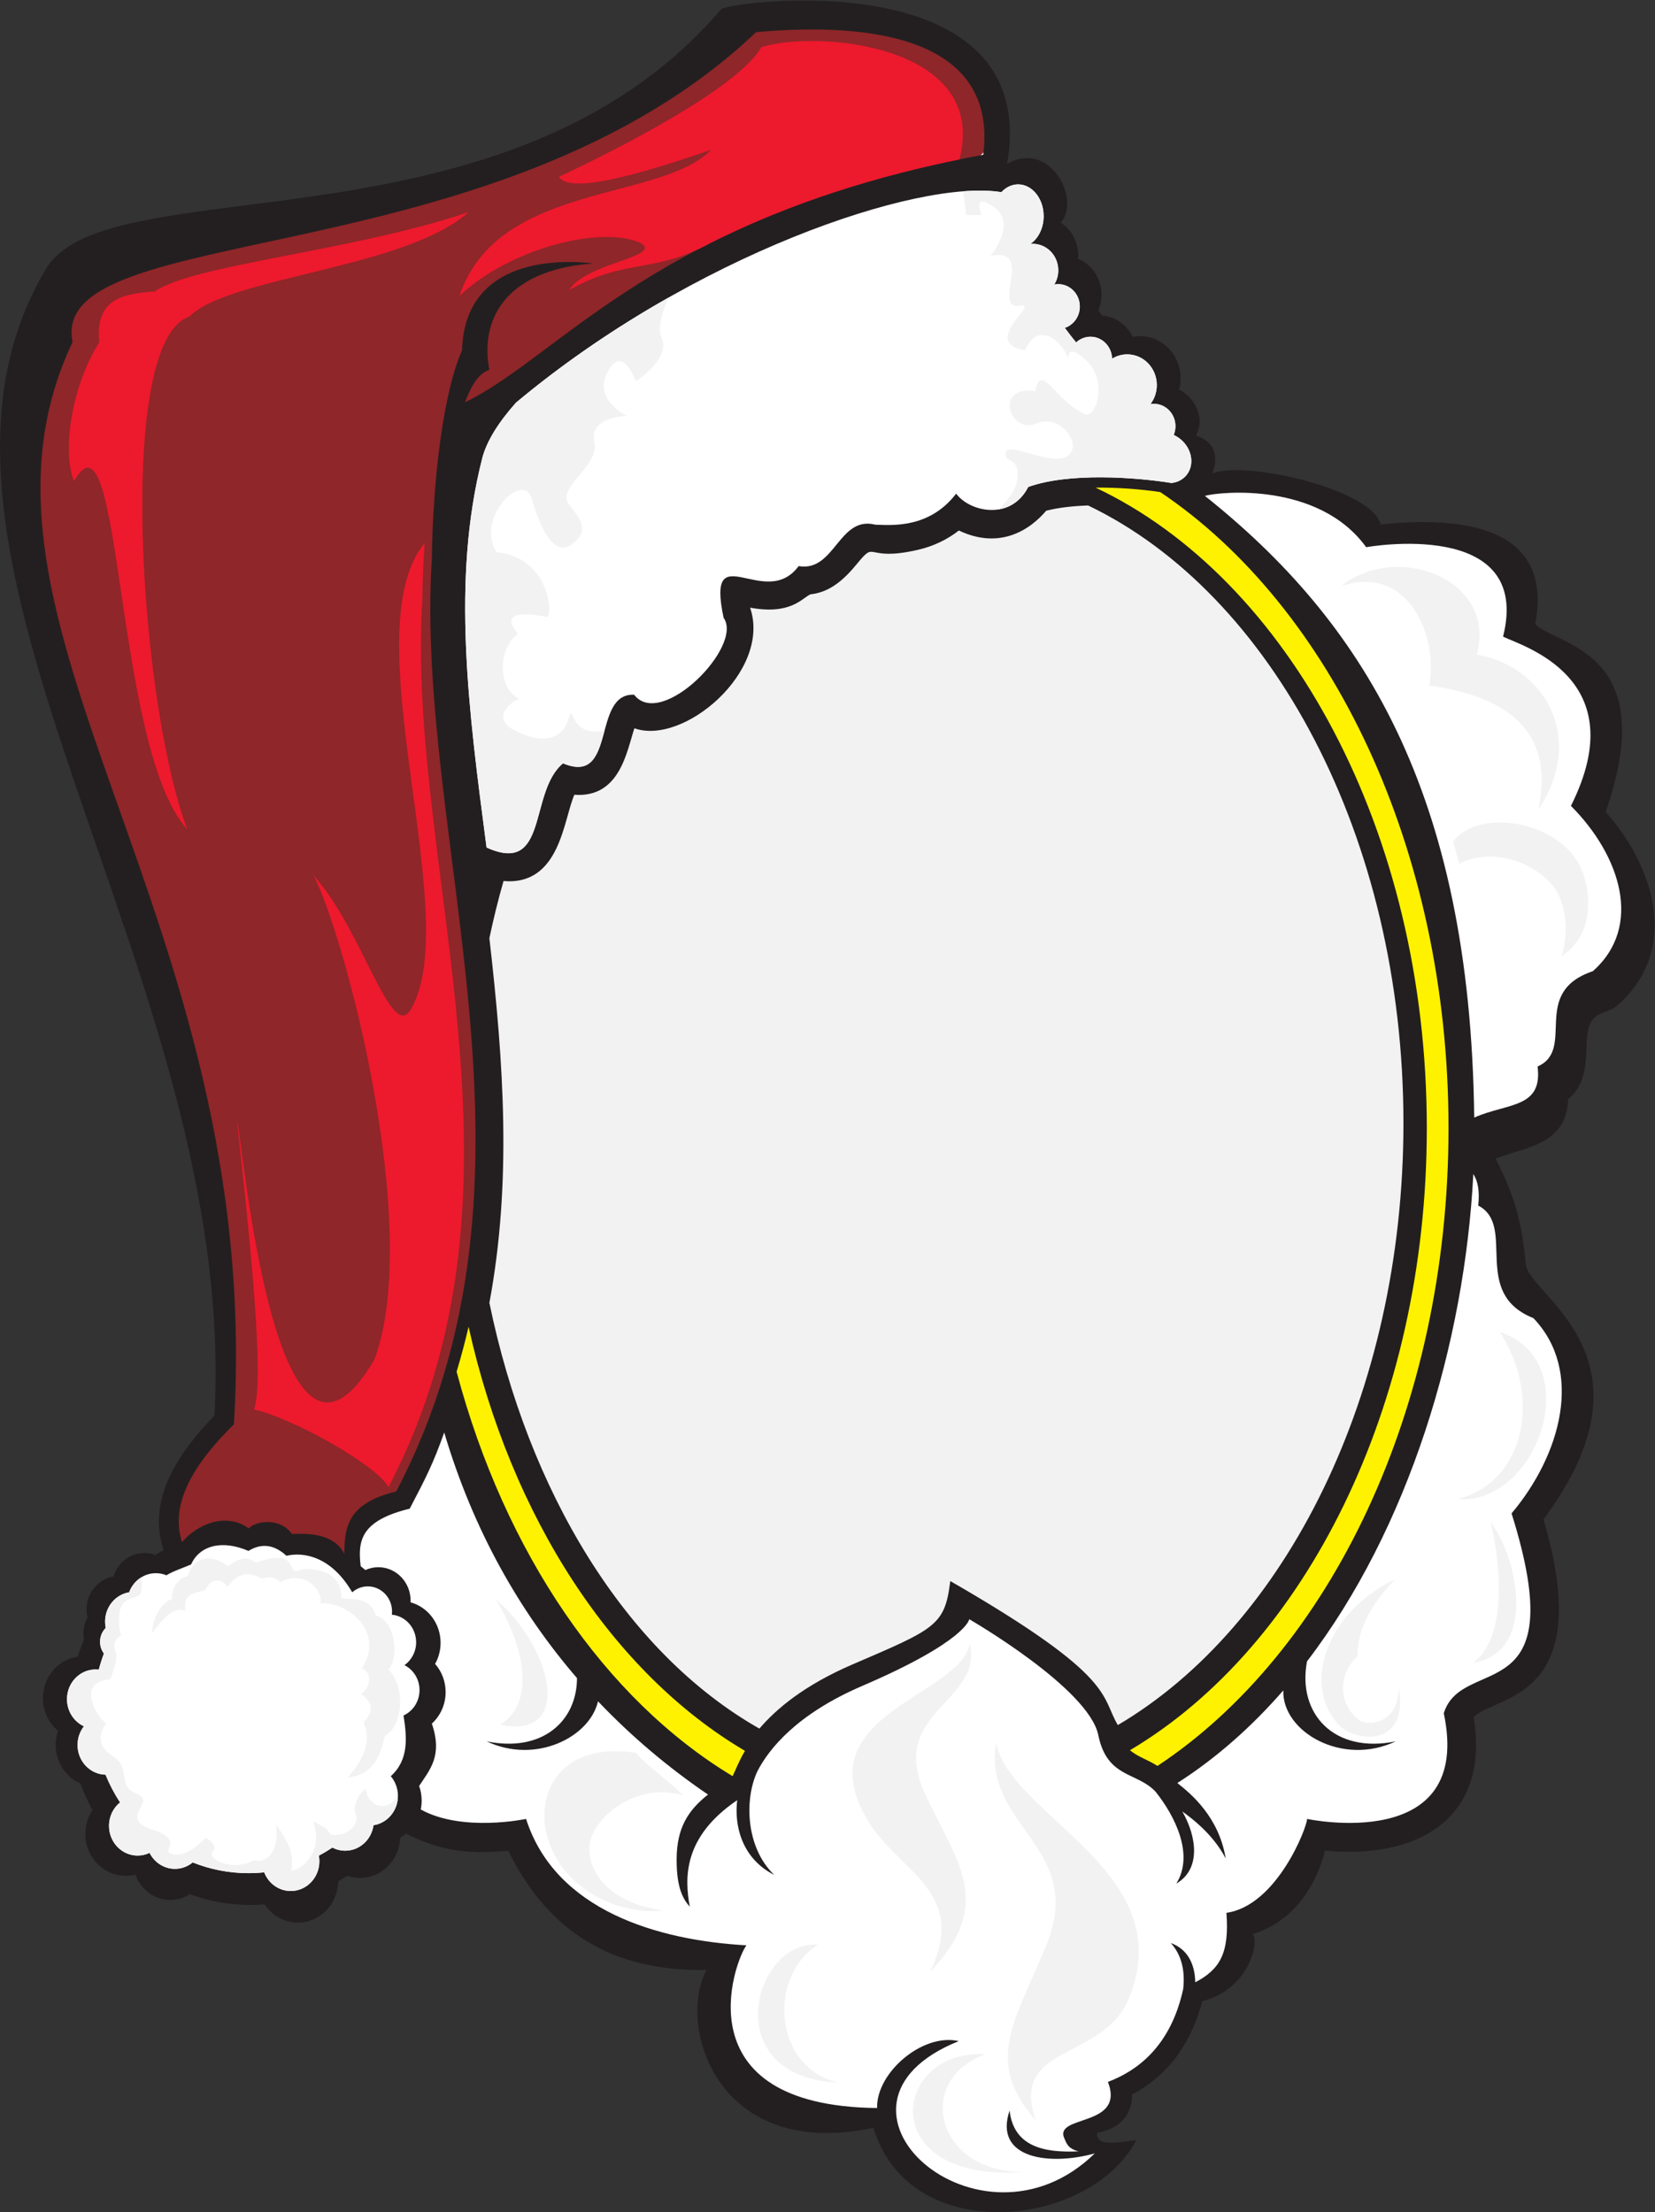 <?xml version="1.0" encoding="UTF-8" standalone="no"?>
<svg
   xmlns:dc="http://purl.org/dc/elements/1.1/"
   xmlns:cc="http://creativecommons.org/ns#"
   xmlns:rdf="http://www.w3.org/1999/02/22-rdf-syntax-ns#"
   xmlns:svg="http://www.w3.org/2000/svg"
   xmlns="http://www.w3.org/2000/svg"
   viewBox="0 0 760.907 1017.24"
   height="1017.24"
   width="760.907"
   xml:space="preserve"
   id="svg2"
   version="1.1"><rect x="0" y="0" width="760.907" height="1017.24" fill="#333333" stroke="none"/><defs
     id="defs6" /><g
     transform="matrix(1.333,0,0,-1.333,0,1017.24)"
     id="g10"><g
       transform="scale(0.1)"
       id="g12"><path
         id="path14"
         style="fill:#231f20;fill-opacity:1;fill-rule:evenodd;stroke:none"
         d="m 5158.03,3634.47 c 55.88,-105.37 91.92,-211.92 104.39,-364.07 8.87,-108.08 478.29,-319.24 61.12,-880.67 186.32,-630.73 -171.48,-606.38 -240.43,-682.32 56.66,-351.64 -195.75,-491.1 -513.03,-460.02 -37.3,-145.24 -124.5,-250.148 -249.11,-288.011 23.45,-31.481 -15.76,-192.09 -174.25,-231.699 -36.63,-141.461 -115.13,-254.879 -242.1,-321.77 0.74,-53.922 -26.87,-116.398 -120.26,-132.109 -4.53,-46.559 56.92,-35.942 134.85,-25.34 -157.81,-303.5 -781.57,-372.941 -906.78,42.43 -542.69,-116.032 -677.94,355.961 -575.68,544.429 -317.07,-5.328 -542.74,124.899 -683.99,411.55 -154.41,-15.03 -244.15,5.24 -352.34,58.63 -6.24,-5.02 -12.89,-9.5 -19.89,-13.38 -2.6,-77.36 -63.79,-139.26 -138.88,-139.26 -15.34,0 -30.1,2.58 -43.91,7.36 -10.23,-6.73 -20.66,-13.16 -31.29,-19.28 -1.11,-78.73 -62.91,-142.221 -138.95,-142.221 -47.652,0 -89.711,24.941 -114.746,62.931 -16.406,-1.33 -32.984,-2.02 -49.723,-2.02 -73.258,0 -143.574,13.07 -208.926,37.08 -19.449,-12.51 -42.363,-19.73 -66.91,-19.73 -55.179,0 -102.168,36.47 -119.867,87.47 -10.844,-2.82 -22.191,-4.33 -33.883,-4.33 -76.73,0 -138.968,64.66 -138.968,144.39 0,30.57 9.16,58.92 24.769,82.27 -16.238,29.33 -30.363,60.09 -42.113,92.06 -50.02,21.87 -85.153,73.25 -85.153,133.16 0,17.01 2.833,33.34 8.043,48.49 -31.683,26.47 -51.972,67.05 -51.972,112.57 0,72.94 52.101,133.26 119.738,143 6.309,19.79 13.52,39.16 21.563,58.07 -1.153,6.66 -1.758,13.52 -1.758,20.52 0,20.53 5.16,39.81 14.199,56.52 -2.102,8.86 -3.219,18.14 -3.219,27.68 0,57.39 40.305,105.01 93.098,114.01 14.148,46.92 56.324,80.97 106.141,80.97 13.414,0 26.273,-2.47 38.179,-6.99 9.281,5.91 18.731,11.58 28.324,17 -59.699,177.25 55.164,341.13 175.34,463.7 83.332,1523.66 -1171.609,2968.63 -581.066,3956.1 214.562,358.78 1589.06,29.07 2328.59,895.58 22.6,26.48 1108.75,171.49 986.32,-533.67 144.86,85.44 256.52,-119.56 185.17,-202.5 36.05,-23.5 60.02,-65.15 60.02,-112.62 0,-3.97 -0.16,-7.89 -0.49,-11.77 47.44,-19.44 81.03,-67.49 81.03,-123.68 0,-19.62 -4.1,-38.26 -11.47,-55.02 4.58,-5.9 9.24,-11.7 13.93,-17.46 46.05,-3.54 85.32,-32.42 104.95,-73.27 8.2,1.56 16.66,2.38 25.3,2.38 77.31,0 139.99,-65.14 139.99,-145.46 0,-13.47 -1.76,-26.53 -5.07,-38.92 43.38,-19.75 95.09,-90.31 58.17,-158.23 76.93,-26.75 73.76,-86.06 56.25,-130.91 113.32,45.51 550.31,-54 581.01,-176.28 276.93,29.03 597.5,-3.57 532.78,-343.48 71.38,-74.73 437.84,-88.75 243.02,-647.82 173.66,-196.25 253.27,-479.56 40.99,-667.2 -38.52,-34.06 -90.59,-16.59 -102.86,-92.8 -11.79,-73.26 9.9,-164.06 -67.36,-231.36 -7.7,-157.48 -140.26,-162.47 -250.83,-204.68 v 0" /><path
         id="path16"
         style="fill:#ffffff;fill-opacity:1;fill-rule:evenodd;stroke:none"
         d="m 4711.99,5743.53 c 0,0 575.38,104 472.21,-308.64 68.2,-33.15 454.63,-143.62 234.11,-583.74 170.63,-171.1 249.99,-416 75.4,-570.33 -218.25,-73.8 -56.34,-269.36 -190.47,-328.76 18.14,-145.34 -102.9,-124.98 -218.56,-176.16 -13.46,1127.41 -389.94,1714.86 -928.88,2144.65 52.44,14.98 393.24,48.4 556.19,-177.02 v 0" /><path
         id="path18"
         style="fill:#ffffff;fill-opacity:1;fill-rule:evenodd;stroke:none"
         d="m 2574.42,920.391 c -303.81,17.031 -658.54,119.079 -759.96,436.049 0,0 -219.95,-46.97 -363.27,32.63 2.05,9.86 3.13,20.09 3.13,30.59 0,17.72 -3.08,34.7 -8.71,50.38 37.12,57.01 81.78,103.78 43.86,215.22 29.1,26.47 47.49,65.35 47.49,108.68 0,37.48 -13.76,71.64 -36.32,97.3 12.03,21.37 18.92,46.23 18.92,72.76 0,66.99 -43.93,123.33 -103.49,139.63 0.09,1.85 0.13,3.73 0.13,5.61 0,63.81 -49.8,115.55 -111.21,115.55 -15.96,0 -31.12,-3.5 -44.84,-9.8 -5.31,4.53 -10.67,8.96 -16.12,13.3 -10.77,89.01 0.75,157.21 169.13,198.52 56.98,108.96 80.48,154.64 118.97,262.7 100.61,-338.76 261,-618.7 457.96,-847.24 -0.41,-150.12 -121.33,-257.4 -311.64,-218.21 168.15,-79.75 355.32,13.3 384.14,138.1 116.92,-123.13 244.79,-229.93 379.33,-321.7 -68.84,-54.59 -107.93,-114.81 -108.18,-224.05 -0.24,-101.12 23.59,-137.65 45.2,-162.69 -17.48,98.73 -24.19,239.55 163.71,367.45 -10.36,-84.32 13.4,-199.57 127.64,-257.83 -99.28,95.36 -103,263.23 -57.73,358.01 39.07,75.61 133.91,196.15 361.14,293.84 359.88,154.71 369.36,230.18 369.36,230.18 0,0 411.98,-237.73 445.12,-399.98 30.59,-149.72 133.74,-125.96 197.86,-195.5 65.77,-82.62 133.76,-215.86 71.23,-316.5 84.59,49.3 71.39,160.17 20.72,248.67 73.39,-52.28 121.03,-107.3 149.54,-162.03 -23.52,144.13 -120.91,224.06 -166.79,260.25 135.06,86.34 256.88,194.75 365.46,319.53 -4.47,-142.45 203.13,-263.34 387.83,-175.75 -213.92,-44.06 -340.13,96.98 -306.1,275.87 351.17,458.94 543.62,1096.27 573.65,1681.12 15.45,-23.81 22.39,-57.56 17,-108.68 133.95,-70.18 -27.74,-301.15 190.2,-388.32 174.35,-182.27 95.1,-471.54 -75.29,-673.62 215.81,-686.27 -170.07,-483.87 -233.78,-689.45 103.01,-487.37 -471.53,-364.54 -471.53,-364.54 0,-28.54 -103.83,-299.06 -278.18,-323.96 10.8,-140.109 -23.42,-195.609 -107.52,-239.671 -0.95,60.992 -25.21,114.382 -84.35,135.48 39.67,-43.348 49.24,-100.5 42.79,-158.469 C 4037.45,569.762 3920.13,486.57 3821.33,449.211 3882.28,290.41 3631.19,337.68 3671.65,252.992 c 6.06,-12.672 9.93,-33.73 48.56,-43.363 -114.58,-5.168 -223.61,13.32 -238.07,140.812 -56.34,-167.8 141.1,-190.941 293.95,-147.691 -396.93,-388.398 -1017.54,166.371 -469.4,387.172 -124.06,28.949 -284.75,-108.531 -281.5,-230.781 -677.8,7.121 -491.36,506.8 -450.77,561.25 v 0" /><path
         id="path20"
         style="fill:#8f2629;fill-opacity:1;fill-rule:evenodd;stroke:none"
         d="m 3391.33,7097.36 c 54.82,436.37 -461.5,452.1 -783.62,422.82 C 1714.52,6670.92 162.434,6875.91 250.293,6451.28 -208.5,5484.89 914.078,4474.57 806.699,2717.49 626.957,2540.91 595.273,2414.38 627.703,2311.06 c 52.199,61.49 150.856,104.86 230.246,47.69 26.156,27.48 109.063,37.23 149.001,-19.43 67.85,3.48 148.41,-2.85 180.67,-68.95 -0.03,100.72 17.16,176.02 179.06,215.75 570.02,1090 62.02,2238.02 122.7,3216.22 3.6,283.69 41.51,580.9 104.25,720.16 9.03,322.98 343.33,313.65 453.59,299.69 -277.37,-18.19 -396.19,-170.03 -359.45,-366.94 -34.69,-10.63 -62.13,-51.46 -83.79,-111.81 329.15,159.05 669.52,646.81 1787.35,853.92 v 0" /><path
         id="path22"
         style="fill:#ffffff;fill-opacity:1;fill-rule:evenodd;stroke:none"
         d="m 856.977,2281 c 45.152,27.82 88.996,22 130.882,-16.77 60.461,14.04 154.871,-2.56 226.991,-125.96 14.54,12.7 33.31,20.37 53.79,20.37 46.16,0 83.6,-38.89 83.6,-86.85 0,-3.66 -0.22,-7.26 -0.65,-10.81 46.91,-4.34 83.7,-45.28 83.7,-95.14 0,-32.82 -15.93,-61.76 -40.2,-78.97 30.71,-15.47 51.89,-48.16 51.89,-86 0,-39.15 -22.7,-72.81 -55.15,-87.56 12.21,-77.75 17.96,-153.8 -44.02,-209.46 15.36,-18.06 24.69,-41.79 24.69,-67.79 0,-51.51 -36.6,-94.15 -84.25,-101.4 -6.8,-49.69 -47.93,-87.94 -97.64,-87.94 -15.94,0 -30.98,3.94 -44.3,10.9 -15.03,-10.06 -30.57,-19.36 -46.57,-27.86 1.16,-6.32 1.79,-12.83 1.79,-19.51 0,-56.59 -44.18,-102.48 -98.64,-102.48 -41.519,0 -77.046,26.66 -91.601,64.39 -17.855,-1.86 -35.973,-2.83 -54.312,-2.83 -67.797,0 -132.641,13.12 -192.332,37.03 -16.832,-13.88 -38.118,-22.17 -61.266,-22.17 -38.047,0 -71.066,22.41 -87.516,55.19 -12.543,-6.01 -26.508,-9.36 -41.23,-9.36 -54.465,0 -98.637,45.89 -98.637,102.48 0,32.88 14.902,62.12 38.067,80.88 -19.559,29.93 -36.391,61.94 -50.11,95.66 -53.465,1.2 -96.473,46.62 -96.473,102.45 0,24.43 8.235,46.85 21.969,64.46 -34.437,16 -58.441,51.89 -58.441,93.61 0,56.59 44.168,102.49 98.64,102.49 3.75,0 7.454,-0.24 11.094,-0.66 4.973,18.98 10.879,37.54 17.68,55.64 -8.344,11.21 -13.32,25.28 -13.32,40.54 0,18.76 7.5,35.71 19.55,47.77 -1.453,7 -2.226,14.26 -2.226,21.72 0,51.05 35.953,93.38 82.984,101.19 14.16,38.55 50.094,65.95 92.18,65.95 12.894,0 25.215,-2.56 36.508,-7.25 21.797,14.16 61.336,26.72 85.086,37.53 28.632,64.28 105.257,86.42 197.793,46.52 v 0" /><path
         id="path24"
         style="fill:#fff200;fill-opacity:1;fill-rule:evenodd;stroke:none"
         d="m 2526.79,1503.99 c -439.42,264.97 -785.69,770.06 -951.88,1395.23 15.52,51.79 29.27,103.46 41.25,155 146.46,-659.66 498.75,-1194.99 953.29,-1462.94 -23.15,-39.41 -33.85,-70.44 -42.66,-87.29 z m 1474.86,4429.73 c 588.56,-395.24 994.38,-1229.28 994.38,-2194.08 0,-969.94 -410.14,-1807.72 -1003.77,-2200.35 -15.74,9.85 -32.82,18.55 -51.42,27.36 -18.95,9 -32.83,17.8 -43.41,26.81 601.98,357.16 1023.74,1183.7 1023.74,2146.18 0,1024.57 -477.91,1895.13 -1142.41,2209.37 74.04,0.58 148.39,-4.3 222.89,-15.29 v 0" /><path
         id="path26"
         style="fill:#ffffff;fill-opacity:1;fill-rule:evenodd;stroke:none"
         d="m 3887.9,6408.75 c 56.32,0 101.99,-47.44 101.99,-105.95 0,-24.78 -8.19,-47.58 -21.91,-65.62 3.87,0.64 7.83,0.99 11.87,0.99 41.06,0 74.35,-34.6 74.35,-77.25 0,-10.74 -2.11,-20.97 -5.92,-30.26 31.17,-14.2 55.32,-44.07 59.89,-78.63 6,-45.31 -23.79,-82.59 -67.64,-87.01 -124.59,20.05 -353.88,36.65 -494.12,-13.71 -59.39,-116.71 -200.72,-87.25 -248.57,-23.05 -92.63,-121.22 -223.91,-108.95 -279.05,-107.02 -126.5,31.68 -138.89,-164.32 -264.28,-142.96 -115.32,-156.76 -320.14,112.5 -258.75,-178.32 69.85,-98.02 -215.44,-386.73 -308.63,-265.37 -147.05,6.43 -58.98,-315.02 -245.18,-236.68 -119.56,-98.28 -48.21,-388.01 -263.75,-290.39 -62.01,472.29 -121.95,922.63 -15.06,1342.31 15.01,58.92 55.87,124.32 116.68,192.42 606.2,507.11 1384.95,773.18 1674.02,726.01 15.46,16.72 35.64,26.85 57.74,26.85 48.61,0 88.03,-49.02 88.03,-109.45 0,-41.3 -18.42,-77.26 -45.59,-95.89 2.63,0.25 5.3,0.37 7.98,0.37 48.62,0 88.03,-40.95 88.03,-91.45 0,-18.02 -5.02,-34.83 -13.69,-49 4.44,0.86 9.02,1.31 13.69,1.31 41.06,0 74.35,-34.58 74.35,-77.24 0,-34.47 -21.73,-63.66 -51.74,-73.61 12.65,-17.27 25.7,-34.03 38.99,-50.29 13.16,12.24 30.53,19.69 49.57,19.69 40.6,0 73.59,-33.83 74.34,-75.82 15.31,9.54 33.22,15.02 52.36,15.02 v 0" /><path
         id="path28"
         style="fill:#ed192d;fill-opacity:1;fill-rule:nonzero;stroke:none"
         d="m 255.309,5971.32 c -41.164,100.35 -10.512,323.79 87.058,478.89 -13.719,142.88 69.434,167.82 191.09,175.52 136.402,94.15 682.303,138.08 1082.013,273.53 C 1400.34,6704.98 784.109,6675.94 653.254,6538.95 395.648,6457 483.871,5195.27 646.086,4770.07 391.859,5047.71 422.852,6268.17 255.309,5971.32 v 0" /><path
         id="path30"
         style="fill:#ed192d;fill-opacity:1;fill-rule:evenodd;stroke:none"
         d="m 1464.59,5757.66 c -252.71,-306.77 138.74,-1286.82 -47.33,-1608.29 -67.68,-116.91 -167.81,276.87 -335.61,461.46 105.7,-200.99 377.55,-1216.57 209.76,-1669.63 -343.652,-589.4 -454.754,769.17 -474.047,822.23 67.117,-599.9 88.09,-910.33 58.731,-994.23 142.626,-33.56 426.406,-195.43 463.726,-268.29 543.04,1038.4 59.1,2132.08 116.89,3063.97 0.82,64.26 3.49,129.25 7.88,192.78 v 0" /><path
         id="path32"
         style="fill:#ed192d;fill-opacity:1;fill-rule:evenodd;stroke:none"
         d="m 1927.94,7021.54 c 0,0 600.16,274.52 697.95,446.92 193.19,60.87 786.2,8.51 683.32,-387.1 l -0.03,-0.07 c -360.36,-73.7 -636.32,-176.92 -856.19,-287.1 -197.98,-109.07 -293.56,-52.28 -490.87,-164.07 61.14,94.62 314.45,113.45 252.17,160.28 -132.81,67.08 -457.9,-15.65 -629.67,-180.49 131.12,394.68 694.17,324.15 868.04,504.64 -232.3,-80.89 -488.09,-155.8 -524.72,-93.01 v 0" /><path
         id="path34"
         style="fill:#f2f2f2;fill-opacity:1;fill-rule:evenodd;stroke:none"
         d="m 2305.19,6604.32 c -23.64,-56.57 -37.53,-108.43 -24.52,-134.45 37.41,-74.83 -88.03,-154.06 -88.03,-154.06 0,0 -44.02,129.84 -96.83,33.01 -52.82,-96.83 66.02,-151.85 66.02,-151.85 0,0 -132.04,-4.4 -112.24,-90.23 19.8,-85.83 -134.79,-157.42 -86.42,-216.91 48.36,-59.49 66.03,-92.48 8.81,-136.5 -57.22,-44.01 -107.92,48.43 -136.51,154.11 -28.59,105.69 -197.37,-63.14 -123.32,-180.53 179.7,-20.56 194.18,-204.93 176.16,-224.59 0,0 -189.08,44.08 -101.28,-57.25 -70.54,-49.77 -71.75,-190.22 4.41,-224.58 -18.86,-3.43 -101.29,-61.65 -22.02,-105.68 79.26,-44.03 162.92,-48.44 189.34,30.82 26.43,79.27 -6.89,-60.3 126.45,-34.55 -21.29,-77.95 -40.55,-156.38 -143.26,-113.17 -119.56,-98.28 -48.21,-388.01 -263.75,-290.39 -62.01,472.29 -121.95,922.63 -15.06,1342.31 15.01,58.92 55.87,124.32 116.68,192.42 166.67,139.42 346.37,260.58 525.37,362.07 v 0" /><path
         id="path36"
         style="fill:#f2f2f2;fill-opacity:1;fill-rule:evenodd;stroke:none"
         d="m 3392.22,7105.64 c -3.33,-3.29 -6.7,-6.65 -10.09,-10.04 3.08,0.58 6.1,1.18 9.2,1.76 0.35,2.8 0.57,5.52 0.89,8.28 z m -70.12,-134.37 10.57,-81.85 h 52.84 c 0,0 -35.24,83.67 44.03,26.43 79.26,-57.25 -13.18,-167.33 -13.18,-167.33 156.55,32.2 -1.06,-189.4 103.48,-171.73 69.43,11.73 -142.54,-126.23 15.42,-154.12 41.1,96.82 119.6,43.99 149.68,-26.44 0,0 -4.38,57.25 66.06,-13.21 70.43,-70.46 28.53,-196.47 -8.81,-180.54 -100.97,43.08 -151.58,183.78 -171.74,79.26 -145.6,20.92 -85.85,-149.68 2.21,-112.28 88.06,37.4 165.12,-77.07 107.88,-112.3 -57.25,-35.23 -202.56,52.84 -211.37,13.22 -8.81,-39.64 50.22,-9.59 39.63,-92.48 -5.79,-45.36 -40.85,-77.99 -64.18,-104.02 39.63,6.5 77.54,29.77 101.79,77.43 140.24,50.36 369.53,33.76 494.12,13.71 43.85,4.42 73.64,41.7 67.64,87.01 -4.57,34.56 -28.72,64.43 -59.89,78.63 3.81,9.29 5.92,19.52 5.92,30.26 0,42.65 -33.29,77.25 -74.35,77.25 -4.04,0 -8,-0.35 -11.87,-0.99 13.72,18.04 21.91,40.84 21.91,65.62 0,58.51 -45.67,105.95 -101.99,105.95 -19.14,0 -37.05,-5.48 -52.36,-15.02 -0.75,41.99 -33.74,75.82 -74.34,75.82 -19.04,0 -36.41,-7.45 -49.57,-19.69 -13.29,16.26 -26.34,33.02 -38.99,50.29 30.01,9.95 51.74,39.14 51.74,73.61 0,42.66 -33.29,77.24 -74.35,77.24 -4.67,0 -9.25,-0.45 -13.69,-1.31 8.67,14.17 13.69,30.98 13.69,49 0,50.5 -39.41,91.45 -88.03,91.45 -2.68,0 -5.35,-0.12 -7.98,-0.37 27.17,18.63 45.59,54.59 45.59,95.89 0,60.43 -39.42,109.45 -88.03,109.45 -22.1,0 -42.28,-10.13 -57.74,-26.85 -36.54,5.96 -80.91,6.9 -131.74,3.01 v 0" /><path
         id="path38"
         style="fill:#f2f2f2;fill-opacity:1;fill-rule:evenodd;stroke:none"
         d="m 487.406,2189.97 c 2.442,-24.38 2.864,-51.22 -5.515,-59.59 -16.493,-16.5 -61.571,-8.8 -69.262,-59.38 -7.691,-50.57 5.496,-81.35 5.496,-81.35 0,0 -35.18,-17.59 -20.891,-50.57 14.293,-32.98 -17.586,-101.15 -17.586,-101.15 0,0 -71.46,-1.1 -64.863,-59.36 6.598,-58.26 51.231,-93.15 51.231,-93.15 0,0 -52.817,-63.82 19.808,-110.03 72.621,-46.22 13.199,-103.44 85.824,-132.05 72.625,-28.61 -68.218,-83.63 52.821,-123.24 121.043,-39.62 19.804,-74.83 72.621,-85.83 52.82,-11 112.242,57.22 112.242,57.22 0,0 46.215,-24.21 24.207,-48.42 -22.008,-24.21 71.5,-71.15 140.852,-28.6 52.781,-15.38 91.293,44.13 77.027,123.24 53.142,-71.71 60.462,-108.97 53.912,-160.63 48.42,11.01 109.46,74.59 74.29,171.35 60.48,-28.56 45.61,-29.45 61.06,-45.94 67.12,-9.89 100.14,45.14 85.83,70.44 -11,22.01 7.31,68.33 35.21,88.02 6.6,-59.42 69.7,-87.2 110.78,-24.89 0,-51.51 -36.6,-94.15 -84.25,-101.4 -6.8,-49.69 -47.93,-87.94 -97.64,-87.94 -15.94,0 -30.98,3.94 -44.3,10.9 -15.03,-10.06 -30.57,-19.36 -46.57,-27.86 1.16,-6.32 1.79,-12.83 1.79,-19.51 0,-56.59 -44.18,-102.48 -98.64,-102.48 -41.519,0 -77.046,26.66 -91.601,64.39 -17.855,-1.86 -35.973,-2.83 -54.312,-2.83 -67.797,0 -132.641,13.12 -192.332,37.03 -16.832,-13.88 -38.118,-22.17 -61.266,-22.17 -38.047,0 -71.066,22.41 -87.516,55.19 -12.543,-6.01 -26.508,-9.36 -41.23,-9.36 -54.465,0 -98.637,45.89 -98.637,102.48 0,32.88 14.902,62.12 38.067,80.88 -19.559,29.93 -36.391,61.94 -50.11,95.66 -53.465,1.2 -96.473,46.62 -96.473,102.45 0,24.43 8.235,46.85 21.969,64.46 -34.437,16 -58.441,51.89 -58.441,93.61 0,56.59 44.168,102.49 98.64,102.49 3.75,0 7.454,-0.24 11.094,-0.66 4.973,18.98 10.879,37.54 17.68,55.64 -8.344,11.21 -13.32,25.28 -13.32,40.54 0,18.76 7.5,35.71 19.55,47.77 -1.453,7 -2.226,14.26 -2.226,21.72 0,51.05 35.953,93.38 82.984,101.19 7.992,21.76 22.926,39.98 41.996,51.72 v 0" /><path
         id="path40"
         style="fill:#f2f2f2;fill-opacity:1;fill-rule:nonzero;stroke:none"
         d="m 1254.11,1691.22 c 33.77,30 33.96,66.64 -8.38,96.11 40.01,30.74 33.17,79.98 1.08,87.68 83.37,120.11 -43.24,232.28 -141.97,224.94 10.55,53.07 -64.83,116.43 -136.809,73.14 -16.625,12.71 -29.855,22.82 -65.508,12.47 -62.035,34.66 -95.003,1.83 -116.796,-27.86 -29.813,34.27 -60.157,25.95 -77.715,-11.92 -35.278,-10.91 -78.332,-8.51 -68.446,-72.69 -40.109,20.26 -81.289,-30.37 -114.484,-75.75 -2.312,38.71 29.801,110.65 69.52,117.25 -8.457,22.47 15.156,73.12 52.832,79.5 30.16,92.59 112.843,58.41 138.125,33.71 49.324,38.55 76.179,28.1 97.183,12.66 98.738,34.77 113.781,10.15 127.188,-23.53 17.49,-13.36 18.2,4.86 62.21,1.14 85.75,-7.26 105.48,-55.88 105.02,-96.05 -0.19,-17.76 95.94,17.22 118.82,-63.43 70.33,-19.2 80.42,-148.4 43.65,-186.02 59.58,-61.72 51.74,-190.89 -11,-229.29 -14.14,-37.35 -21.13,-131.87 -129.23,-144.26 97.96,112.67 59.27,170.45 54.71,192.2 v 0" /><path
         id="path42"
         style="fill:#f2f2f2;fill-opacity:1;fill-rule:nonzero;stroke:none"
         d="m 3197.92,1427.24 c 104.89,-222.45 233.12,-364.55 9.85,-598.56 133.71,278.85 -107.85,344.27 -214.5,522.01 -221.19,368.63 322.91,428.87 351.6,612.03 48.62,-210.43 -297.38,-233.93 -146.95,-535.48 z m -1487.5,686.52 c 75.73,-122.05 155.34,-344 14.34,-432.84 257.79,-51.56 178.82,268.25 -14.34,432.84 z m 576.2,-1072.97 c -213,28.65 -272.86,164.98 -248.8,246.22 25.66,86.61 163.69,195.55 318.37,151.17 -79,75.53 -128.51,103.74 -161.89,145.99 -254.83,39.6 -343.17,-129.77 -309.94,-275.48 43.29,-189.79 247.02,-285.96 402.26,-267.9 z m 2741.58,1418.8 c 234.82,62.34 287.97,354.15 145.11,576.58 301.17,-100.84 131.62,-596.38 -145.11,-576.58 z m 112.96,-80.05 c 36.32,-148.56 57.73,-398.53 -60.9,-485.07 225.75,37.58 152.75,368.26 60.9,485.07 z M 4810.9,2182.73 c -92.32,-100.61 -127.95,-175.33 -129.07,-266.14 -60.57,-52.94 -72.33,-154.39 2.96,-217.54 27.22,-22.83 136.84,-20.99 140.01,109.19 35.44,-208.4 -151.41,-185.9 -206.23,-128.28 -130.45,137.1 -44.19,390.06 192.33,502.77 z M 2820.8,922.559 c -175.08,-113.36 -151.58,-425.02 71.17,-475.727 -419.05,16.789 -296.13,491.617 -71.17,475.727 z M 3398.85,544.43 C 3155.46,458.09 3224.11,139.66 3528.62,138.02 3012.08,102.379 3077.3,565.34 3398.85,544.43 Z m 205.68,366.699 c -104.9,-255.41 -211.11,-392.141 -31.87,-594.777 -93.01,263.429 231.24,204.91 320.17,418.808 182.44,438.74 -406.56,628.93 -457.27,883.26 -48.62,-290.07 319.4,-361.06 168.97,-707.291 v 0" /><path
         id="path44"
         style="fill:#f2f2f2;fill-opacity:1;fill-rule:nonzero;stroke:none"
         d="m 5032.96,4651.16 c 100.04,53.1 244.28,17.93 321.07,-73.51 46.09,-54.86 59.09,-156.39 32.51,-244.86 122.63,81.54 99.27,244.4 59.21,317.76 -82.02,150.2 -344.81,192.69 -434.29,77.76 4.31,-13.18 17.35,-63.85 21.5,-77.15 z m -103.49,615.29 c 250.83,-35.44 437.36,-144.21 376.18,-428.67 171.5,259.31 8.28,500.02 -212.36,534.69 71.68,261.56 -276.47,390.66 -467.68,236.78 232.85,78.43 336.58,-175.54 303.86,-342.8 v 0" /><path
         id="path46"
         style="fill:#f2f2f2;fill-opacity:1;fill-rule:evenodd;stroke:none"
         d="m 3753.55,5889.97 c 633.74,-303.56 1089.52,-1144.18 1089.52,-2133.49 0,-935.88 -407.87,-1738.7 -988.43,-2079.69 -62.36,102.21 -1,164.98 -575.02,496.2 -18.99,-151.35 -54.16,-163.76 -337.06,-285.37 -166.34,-71.51 -263.06,-152.56 -322.77,-222.82 -467.91,264.87 -801.29,824.9 -934.37,1471.88 77.69,416.91 49.48,826.51 -0.02,1258.15 14.08,67.07 30.54,133.71 49.46,199.73 195.96,-18.49 205.83,212.05 244.59,297.57 156.77,-12.64 179.55,147.19 206.97,229.96 168.12,-63.13 472.42,194.78 398.46,411.82 -0.26,1.33 -0.52,2.7 -0.78,4.1 143.38,-27.28 180.3,32.19 210.39,45.29 67.05,6.98 115.21,50.28 160.87,106.21 68.31,83.65 26.3,4.94 210.07,47.37 53.07,12.26 100.43,34.89 141.39,67.11 184.47,-88.83 294.17,63.32 300.64,67.68 42.57,11.02 93.31,16.55 146.09,18.3 v 0" /><path
         id="path48"
         style="fill:none;stroke:#231f20;stroke-width:5;stroke-linecap:butt;stroke-linejoin:miter;stroke-miterlimit:2.613;stroke-dasharray:none;stroke-opacity:1"
         d="m 3753.55,5889.97 c 633.74,-303.56 1089.52,-1144.18 1089.52,-2133.49 0,-935.88 -407.87,-1738.7 -988.43,-2079.69 -62.36,102.21 -1,164.98 -575.02,496.2 -18.99,-151.35 -54.16,-163.76 -337.06,-285.37 -166.34,-71.51 -263.06,-152.56 -322.77,-222.82 -467.91,264.87 -801.29,824.9 -934.37,1471.88 77.69,416.91 49.48,826.51 -0.02,1258.15 14.08,67.07 30.54,133.71 49.46,199.73 195.96,-18.49 205.83,212.05 244.59,297.57 156.77,-12.64 179.55,147.19 206.97,229.96 168.12,-63.13 472.42,194.78 398.46,411.82 -0.26,1.33 -0.52,2.7 -0.78,4.1 143.38,-27.28 180.3,32.19 210.39,45.29 67.05,6.98 115.21,50.28 160.87,106.21 68.31,83.65 26.3,4.94 210.07,47.37 53.07,12.26 100.43,34.89 141.39,67.11 184.47,-88.83 294.17,63.32 300.64,67.68 42.57,11.02 93.31,16.55 146.09,18.3 z" /></g></g></svg>